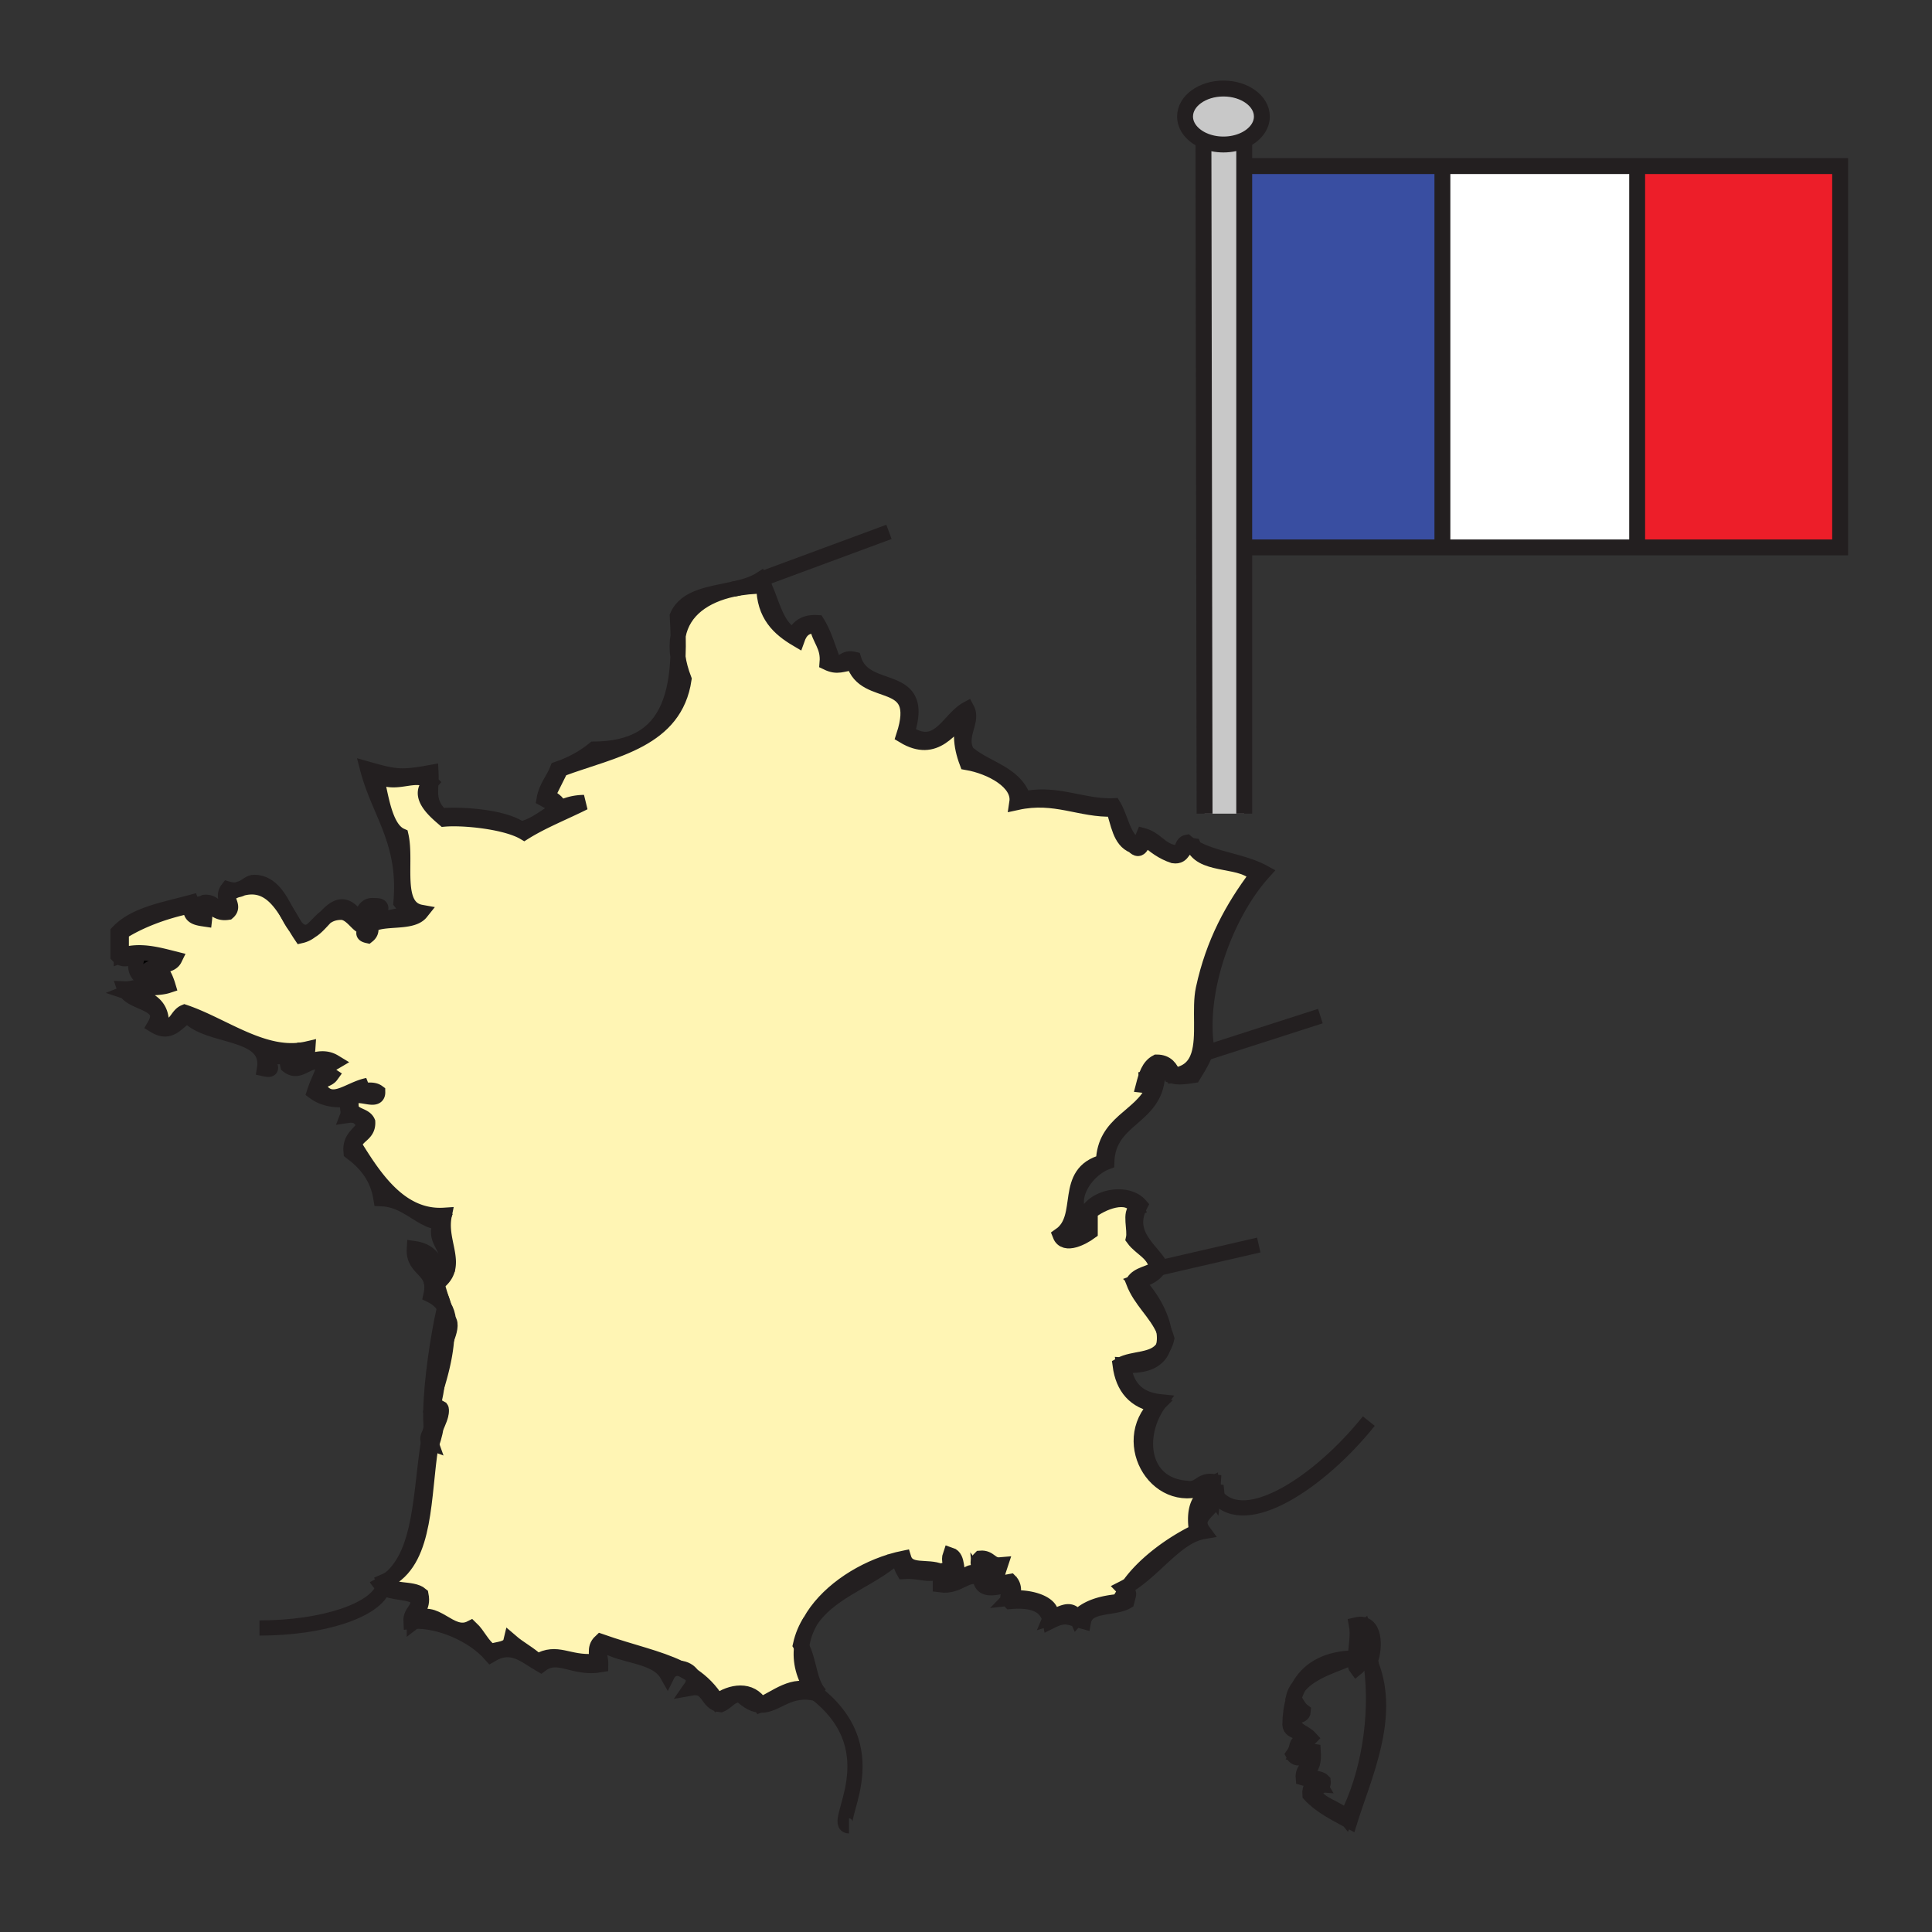 <svg xmlns="http://www.w3.org/2000/svg" width="850.89" height="850.89" viewBox="0 0 850.89 850.89" overflow="visible"><rect x="0" y="0" width="850.89" height="850.89" fill="#333333" stroke="none"/><path d="M81.29 445.79c8.55 2.89 17.25 7.9 26.11 11.72l-.03.07c-8.19-3.25-19.57-4.45-24.61-10.32-4.7 2.28-7.39 8.851-14.67 4.391 6.21-10.57-10.85-9.33-13.19-16.131 6.31.25 12.78-4.829 17.59-1.46-2.86-4.659-3.02-6.97-2.12-6.67.77.25 2.32 2.431 3.6 6.67-4.61 1.52-11.07.34-17.61 2.94 7.35 2.43 15.29 4.26 14.67 14.65 6.83 1.47 6.46-4.28 10.26-5.86z"/><path d="M116.48 470.72c1.18-7.25-3.11-10.739-9.11-13.14l.03-.07c7.81 3.37 15.74 5.82 23.79 5.11-2.87.71-6.69 4.07-11.77 2.24-5.34.91 3.95 7.4-2.94 5.86zM126.23 401.66c1.33 2.05 2.56 4.2 3.78 6.26-1.32-1.65-2.51-3.89-3.78-6.26zM196.75 580.91c.14 1.03.13 1.8.01 2.39-.04-.84-.11-1.66-.2-2.46.07.02.13.04.19.07zM169.49 696.97c2.58 4.54 12.1 2.12 15.92 5.42 1.22 6.091-2.79 6.92-2.93 11.63-.5.021-.99.051-1.48.101-.24-4.63 3.9-4.89 2.93-10.25-3.38-3.25-11.33-1.93-15.08-4.811.22-.64.35-1.279.39-1.93.09-.05.17-.1.25-.16zM356.79 714.15c-1.95 3.54-3.26 7.27-3.72 11.119-.16-.3-.33-.6-.51-.88.88-3.939 2.34-7.299 4.23-10.239zM603.3 731.72c.11-.22.22-.46.32-.729.14.779.25 1.56.35 2.35-.21-.541-.44-1.081-.67-1.621zM192.4 610.53c-.58 4.029-1.37 7.85-2.6 11.22h-.07c.27-13.8 3.11-32.55 5.93-45.45.16.53.3 1.021.43 1.48 0 .01 0 .02.01.029.2.98.35 1.99.46 3.03-.26-.08-.56-.14-.9-.149-.42 2.159-.74 4.409-1.01 6.71-.46 3.81-.76 7.76-1.08 11.699v.021c-1.96 5.24-4.2 11.88-1.74 13.189.19-.599.38-1.189.57-1.779zM189.8 570.42c2.66-11.939-7.98-10.58-7.33-20.52 5.98.859 9.4 4.279 10.26 10.27 1.93-.53 2.31-2.59 4.41-2.939l.26.02c-.31 3.21-1.88 6.14-6.13 8.78 1.96 2.87 3.38 6.01 4.29 9.439-1.28-2.09-3.19-3.8-5.76-5.05zM497.36 698.01c-.58.8-1.11 1.601-1.591 2.4-.279-.24-.6-.55-.979-.94.87-.44 1.73-.93 2.57-1.46zM189.76 636.79c-3.49 21.99-1.94 49.02-17.97 58.46 14-11.81 13.38-38.23 16.96-60.46.23.32.6.59 1.14.78-.2.95-.22 1.29-.13 1.22zM525.58 372.47c.12.3.26.59.4.86-.511-.29-1-.6-1.48-.92.32-.02.68 0 1.08.06zM597.43 715.6c8.53-1.979 8.15 10.36 6.19 15.391-.73-4.82-1.82-9.5-3.25-13.931-3.97 2.881.89 14.58-2.94 17.591-.68-.881-.72-2.681-.54-4.92.31-4.131 1.37-9.791.54-14.131zM392.75 687.59l-.69.21c.03-.02.06-.05.09-.069.21-.061.41-.111.6-.141zM462.53 714.12c-1.36-7.43-7.96-9.62-17.59-8.79-2.761-2.8.869-2.66 0-7.34-4.87.52-12.551 3.939-13.19-2.92 3.14 4.149 7.8 2.43 13.19 1.46 1.88 1.93 1.88 5.41 0 7.34 9.22-1 20.119 2.78 17.59 8.79 3.97-1.24 9.109-5.7 11.729 0 4.141-4.66 10.931-6.68 19.07-7.33.62-1.64 1.439-3.28 2.439-4.92 1.711 1.54 1.54.859.49 4.92-5.899 3.39-17.62.95-19.06 8.79-6.988-1.93-8.028-3.33-14.668 0zM161.94 406.2c-2.75 5.82-5.95-4.47-11.73-4.4-3.02.01-5.14.91-6.89 2.2 4.19-4.42 8.63-7.98 14.23.74 2.91-1.48 2.3-6.49 7.32-5.87 6.49-.23-.69 4.14 2.93 5.87 4.96-.42 8.43-2.34 14.67-1.47a35.759 35.759 0 0 1-5.87-5.86c1.39-15.84-2.22-26.67-6.44-36.89l.27-.11c1.45 3.52 3.39 6.43 6.17 7.66 2.64 11.54-3.21 31.56 8.81 33.73-3.47 4.35-12.83 2.82-19.07 4.4-1.87-3.67.74-4.59-1.47-5.87-10.06.73 2.5 7.4-2.93 11.73-4.39-.96 1.4-3.13 0-5.86zM478.66 542.57c-5.55-13.4 16.09-20.141 23.46-11.74-6.48 12.7 4.8 19.4 8.8 26.4a8.22 8.22 0 0 1-.6 1.26l-.86.2c-.88-6.94-6.979-8.65-10.27-13.19.909-3.97-1.86-11.63 1.47-13.19-3.65-7.89-16.021-2.409-20.53 1.46v8.801c-3.16 2.33-11.16 6.66-13.2 1.47 11.53-8.05.65-27.43 19.061-32.271.41-17.68 16.52-19.649 22-32.26-.24-1.71-2.67-1.229-4.391-1.46 1.11-4.26 2.311-8.43 5.86-10.27 4.38.01 6.16 2.64 7.33 5.87l-.08.25c-2.08-.61-3.54-2.061-5.79-4.65-4.99-1.09-2.42 5.41-5.86 5.87.23 1.72 2.671 1.229 4.4 1.47-2.89 16.16-21.45 16.67-22 35.18-8.65 3.211-17.16 15.051-11.72 23.461-1.25 4.14-5.05 5.72-7.34 8.81 2.07 2.089 7.12-.321 10.26-1.471z"/><path d="M573.97 753.72c-.16 2.771-4.84 1.011-4.399 4.391.6 4.3 5.02 4.76 7.34 7.33-2.2 2.199-4.391 4.409-5.87 7.34 4.14 1.21 3.79-2.061 7.33-1.46.3 4.199-.37 7.439-2.93 8.79.149 3.76 5.46 2.35 7.329 4.399.45 3.38-4.229 1.63-4.399 4.4 2.33 6.47 10.74 6.84 14.67 11.729 9.69-18.87 13.94-44.52 10.93-67.3 8.99 23.141-3.319 49-9.47 68.76-6.34-3.43-12.9-6.649-17.59-11.729-.271-3.2 1.2-4.66 4.39-4.4-1.24-2.18-4.72-2.12-7.33-2.92-.38-4.3 3.32-4.51 2.94-8.81-.16-2.83-5.47 2.279-7.34-1.46 2.76-3.9.27-4.95 4.399-5.86 1.11-5.51-5.6-3.2-5.859-7.34.05-3.93.54-7.83 1.659-11.44 1.37 1.91 2.32 4.21 4.2 5.58zM516.79 473.65c6.44-.82 9.57-4.23 11.08-8.891l2.95-.95c-1.36 3.66-3.34 6.7-5.24 9.841-4.34.67-6.89.84-8.87.26v-.01l.08-.25zM161.94 338.75c12 3.4 14.75 3.88 27.86 1.46.08 1.58.05 3.02-.01 4.39-6.89-6.13-16.65 3.37-24.92-4.39 1.71 3.24 2.6 13 5.56 20.2l-.27.11c-2.93-7.07-6.15-13.84-8.22-21.77zM349.63 280.1c1.7-3.67 4.54-6.21 10.26-5.87 3.21 5.11 4.92 11.71 7.33 17.6 4.49 1.06 4.32-2.53 8.8-1.47 4.98 16.46 32.22 4.93 23.46 32.26 13.68 9.43 18.14-5.76 26.4-10.27 2.88 5.36-4.05 11.68 0 19.07 7.97 7.18 21.33 8.98 24.92 20.52 14.311-3.31 26.15 3.5 39.59 2.94 3.471 5.82 4.21 14.38 10.271 17.59 1.37-1.07 2.22-2.66 2.939-4.4 5.381 1.47 7.46 6.22 13.19 7.34 4.7 1.28 3.03-3.81 5.86-4.4.59.5 1.199.96 1.85 1.4-3.91.15-2.92 5.2-7.71 4.46-4.771-1.58-8.38-4.33-11.73-7.32-2.59 1.29-2.42 6.5-5.869 2.92-6-2.3-6.601-10.02-8.801-16.13-14.59.55-25.56-6.64-42.52-2.92 1.36-8.97-11.4-15.77-21.99-17.61-2.83-7.53-3.49-14.81 0-21.98-7.26 6.53-13.76 18.75-27.86 10.25 9.12-27.92-17.28-15.44-22-32.25-5.28.52-7.06 2.24-11.72 0 .64-7.5-3.51-10.19-4.41-16.13-5.38-.49-7.52 2.25-8.8 5.87-8-4.72-14.62-10.8-14.65-23.46-4.71.02-9.3.46-13.59 1.38 4.5-.98 8.79-2.17 12.11-4.32 5.03 8.17 5.88 20.52 14.67 24.93z"/><path d="M538.83 63.64c3.37 0 6.51-.72 9.15-1.96v296.67h-17.46l-.5-296.51c2.57 1.14 5.58 1.8 8.81 1.8z" fill="#c8c8c8"/><path d="M512.26 593.45c-1.64 5.18-6.84 8.56-17.47 7.77 1.11 9.641 6.38 15.12 16.13 16.13-10.66 14.091-8.85 36.601 11.73 38.131 5.84.939 5.899-3.891 11.729-2.94-.12 2.08-.24 4.16 1.47 4.4.08.71.051 1.38-.06 2-1.12-1.351-2.08-2.99-2.87-4.931-22.53 11.49-40.729-18.59-23.46-35.2-9.58-1.659-14.83-7.64-16.13-17.59 5.841-3.35 14.891-1.55 18.931-7.77zM509.46 558.69l.86-.2c-1.92 3.319-5.84 4.649-9.66 6.08 5.67 5.649 10.609 13.979 11.88 21.279-3.55-8-10.16-12.92-13.35-21.279 2.01-3.38 7.11-3.65 10.27-5.88zM594.5 730.25c-4.45 2.42-16.86 5.44-22.44 12.48 3.78-6.78 10.71-11.71 22.44-12.48zM60.76 420.87c-3.42.44-6.06 2.87-8.79 0V410.6c7.33-7.82 20.34-9.97 32.25-13.19.77 2.16 2.17 3.69 2.94 5.86 2.71-.22.9-4.97 2.93-5.86 4.29-.39 4.5 3.31 8.8 2.92 2.98-2.05-1.45-5.05 1.46-8.8 1.61.48 2.93.56 4.04.38-.82.3-1.68.67-2.56 1.1-3.49 2.99 2 5.79-1.48 8.79-4.61.71-5.73-2.09-8.79-2.93-2 .46-1.22 3.67-1.47 5.87-3.41-.51-6.87-.95-5.87-5.87-12.87 2.59-23.68 7.15-30.79 11.73v10.27c7.95-2.77 16.11-.39 23.46 1.46-1.1 2.25-4.05 2.67-6.88 3.2-3.34.63-6.53 1.42-6.31 5.6-4.13-1.83-4.85-6.01-2.94-10.26zM398.02 686.26c2.01 6.57 10.39 3.271 16.16 5.78l-.04.09c-6.38 2.01-8.17-.439-16.12 0-1.22-2.04-1.17-5.36-5.27-4.54 1.76-.52 3.52-.97 5.27-1.33zM134.08 410.6c1 .12 1.97-.17 2.93-.71-1.23.97-2.63 1.76-4.4 2.17-.87-1.29-1.72-2.68-2.58-4.11 1.2 1.47 2.5 2.46 4.05 2.65zM194.2 359.28l-.1.11c-4.29-3.77-10.14-9.82-4.32-14.77-.24 5.4-.84 9.42 4.42 14.66z"/><path d="M431.75 695.07c-6.13-3.061-9.13 4.09-17.61 2.92v-5.86l.04-.09c1.8.79 3.34 2.12 4.36 4.49 4.48-2.721-1.69-6.96 0-11.73 3.69 1.2 2.05 7.73 4.4 10.271 3.06-.84 4.74-4.19 7.33-1.471 3.221-3.05-1.279-4.739 1.48-7.34 4.29-.38 4.49 3.32 8.79 2.94-2.76 8.16.38 3.819-5.87 5.87.2-.07 8.49-5.41-1.46-7.34-2.83.15 2.28 5.46-1.46 7.34zM196.68 589.72c-.44 6.181-1.9 13.08-4.28 20.811.52-3.67.85-7.53 1.17-11.41v-.021c1.06-2.81 2.03-5.22 2.14-6.18.38-1.1.71-2.16.97-3.2zM358.42 744.92c.44.33.86.66 1.28.99-12.33-3.09-17.65 5.35-24.74 5.09v-.22c6.53-2.61 14.69-10.27 23.46-5.86zM298.31 271.3c3.63-8.46 14.55-9.64 24.48-11.8-12.31 2.65-22.01 9.18-24.12 20.48-.06-2.82-.18-5.72-.36-8.68zM169.24 697.13c-.04.65-.17 1.29-.39 1.93-.4-.3-.75-.659-1.05-1.069.5-.271.98-.561 1.44-.861zM112.08 388.6c7.35.18 10.97 7.04 14.15 13.06-4.51-7.04-10.01-12.95-19.56-10.48 2.04-1.01 3.4-2.62 5.41-2.58zM189.44 630.87c.12-.601.24-1.2.36-1.79 1.72-1.07.62.12-.36 1.79zM131.21 462.61c.41-.11.8-.15 1.16-.12-.38.05-.77.09-1.16.12zM512.26 593.45c.721-2.25.76-4.84.29-7.58.5 1.14.94 2.34 1.3 3.62-.36 1.6-.9 2.9-1.59 3.96zM315.9 749.32c6.02-4.41 14.85-5.84 19.06 1.46v.22c-2.56-.09-5.35-1.31-8.79-4.62-4.47-.05-5.7 3.101-8.8 4.4-6.26-.58-4.82-8.86-13.2-7.32 1.54-2.2 1.49-4.17.6-5.69 4.33 2.87 8.07 6.52 11.13 11.55zM169.27 696.53c.89-.38 1.72-.811 2.52-1.28-.72.62-1.49 1.19-2.3 1.72-.08-.14-.15-.29-.22-.44zM195.53 592.37c-.79-2.48-.99-3.97-.88-4.97.21-2.08 1.75-2 2.11-4.101.11 2.04.09 4.17-.08 6.391v.03c-.41 1-.82 1.92-1.15 2.65zM261.65 329.95c8.37-.07 14.97-1.62 20.12-4.41l.04.07c-10.33 5.66-23.2 8.78-34.82 13.14-1.93 3.94-3.94 7.79-5.86 11.73 3.92 2.36 5.09 3.79 4.01 3.79-.76 0-2.65-.71-5.49-2.33.92-5.44 4.12-8.58 5.87-13.19 6.19-2.12 11.55-5.07 16.13-8.8z"/><path d="M353.07 725.27c3.44 6.36 3.29 16.311 8.29 21.11-.57-.18-1.12-.34-1.66-.47-.42-.33-.84-.66-1.28-.99-4.63-6.6-6.14-13.28-5.35-19.65zM104.39 391.91c.79-.3 1.54-.54 2.27-.73-.67.34-1.41.61-2.27.73z"/><path d="M84.22 398.87c-1 4.92 2.46 5.36 5.87 5.87.25-2.2-.53-5.41 1.47-5.87 3.06.84 4.18 3.64 8.79 2.93 3.48-3-2.01-5.8 1.48-8.79.88-.43 1.74-.8 2.56-1.1.86-.12 1.6-.39 2.27-.73h.01c9.55-2.47 15.05 3.44 19.56 10.48 1.27 2.37 2.46 4.61 3.78 6.26.01.01.02.02.02.03.86 1.43 1.71 2.82 2.58 4.11 1.77-.41 3.17-1.2 4.4-2.17 2.12-1.2 4.18-3.66 6.31-5.89 1.75-1.29 3.87-2.19 6.89-2.2 5.78-.07 8.98 10.22 11.73 4.4 1.4 2.73-4.39 4.9 0 5.86 5.43-4.33-7.13-11 2.93-11.73 2.21 1.28-.4 2.2 1.47 5.87 6.24-1.58 15.6-.05 19.07-4.4-12.02-2.17-6.17-22.19-8.81-33.73-2.78-1.23-4.72-4.14-6.17-7.66-2.96-7.2-3.85-16.96-5.56-20.2 8.27 7.76 18.03-1.74 24.92 4.39 0 0 0 .01-.01.02-5.82 4.95.03 11 4.32 14.77.56.49 1.09.94 1.56 1.35 8.6-.74 27.2 1.14 35.2 5.87 8.11-5.08 17.6-8.78 26.39-13.19-4.48.06-7.91 1.16-10.92 2.69l-1.19-1.84c1.08 0-.09-1.43-4.01-3.79 1.92-3.94 3.93-7.79 5.86-11.73 11.62-4.36 24.49-7.48 34.82-13.14 9.89-5.41 17.46-13.12 19.43-26.45-1.35-3.53-2.22-6.8-2.65-9.83.13-3 .15-6.12.08-9.35 2.11-11.3 11.81-17.83 24.12-20.48.02 0 .04-.01.06-.01 4.29-.92 8.88-1.36 13.59-1.38.03 12.66 6.65 18.74 14.65 23.46 1.28-3.62 3.42-6.36 8.8-5.87.9 5.94 5.05 8.63 4.41 16.13 4.66 2.24 6.44.52 11.72 0 4.72 16.81 31.12 4.33 22 32.25 14.1 8.5 20.6-3.72 27.86-10.25-3.49 7.17-2.83 14.45 0 21.98 10.59 1.84 23.351 8.64 21.99 17.61 16.96-3.72 27.93 3.47 42.52 2.92 2.2 6.11 2.801 13.83 8.801 16.13 3.449 3.58 3.279-1.63 5.869-2.92 3.351 2.99 6.96 5.74 11.73 7.32 4.79.74 3.8-4.31 7.71-4.46.48.32.97.63 1.48.92l.01.01c4.7 8.58 21.8 4.73 27.46 12.33-10.561 14.04-19.09 29.49-23.47 49.85-1.87 8.7.569 20.95-2.11 29.24-1.51 4.66-4.64 8.07-11.08 8.891-1.17-3.23-2.95-5.86-7.33-5.87-3.55 1.84-4.75 6.01-5.86 10.27 1.721.23 4.15-.25 4.391 1.46-5.48 12.61-21.59 14.58-22 32.26-18.41 4.841-7.53 24.221-19.061 32.271 2.04 5.19 10.04.86 13.2-1.47v-8.801c4.51-3.869 16.88-9.35 20.53-1.46-3.33 1.561-.561 9.221-1.47 13.19 3.29 4.54 9.39 6.25 10.27 13.19-3.16 2.229-8.26 2.5-10.27 5.88 3.189 8.359 9.8 13.279 13.35 21.279 0 .011 0 .021.01.021.47 2.74.431 5.33-.29 7.58-4.04 6.22-13.09 4.42-18.93 7.77 1.3 9.95 6.55 15.931 16.13 17.59-17.27 16.61.93 46.69 23.46 35.2-.06 1.8.53 2.94 1.2 4-1.58-.76-9.58 1.49-7.07 16.521-11.22 5.41-23.069 14.189-29.689 23.479a31.18 31.18 0 0 1-2.57 1.46c.38.391.7.7.979.94-1 1.64-1.819 3.28-2.439 4.92-8.14.65-14.93 2.67-19.07 7.33-2.62-5.7-7.76-1.24-11.729 0 2.529-6.01-8.37-9.79-17.59-8.79 1.88-1.93 1.88-5.41 0-7.34-5.391.97-10.051 2.689-13.19-1.46 3.74-1.88-1.37-7.19 1.46-7.34 9.95 1.93 1.66 7.27 1.46 7.34 6.25-2.051 3.11 2.29 5.87-5.87-4.3.38-4.5-3.32-8.79-2.94-2.76 2.601 1.74 4.29-1.48 7.34-2.59-2.72-4.27.631-7.33 1.471-2.35-2.54-.71-9.07-4.4-10.271-1.69 4.771 4.48 9.01 0 11.73-1.02-2.37-2.56-3.7-4.36-4.49-5.77-2.51-14.15.79-16.16-5.78-1.75.36-3.51.811-5.27 1.33-.19.03-.39.08-.6.141-.03.02-.06.05-.09.069-14.53 4.5-28.6 14.3-35.23 26.28-.02.02-.03.05-.04.07-1.89 2.939-3.35 6.3-4.23 10.239.18.28.35.58.51.88-.79 6.37.72 13.051 5.35 19.65-8.77-4.41-16.93 3.25-23.46 5.86-4.21-7.3-13.04-5.87-19.06-1.46-3.06-5.03-6.8-8.681-11.13-11.551-1.03-1.76-3.21-2.89-5.39-3.05-9.54-4.649-21.34-7.06-34.8-11.8-3.58 3.32-.52 6.45-2.93 8.8-11.69.83-16.14-5.08-24.93 0-3.5-3.33-8.06-5.63-11.73-8.8-.85 3.55-5.54 3.26-8.8 4.41-3.8-2.55-5.52-7.19-8.8-10.271-9.27 4.761-16.02-10.649-24.81-3.04h-.1c.14-4.71 4.15-5.539 2.93-11.63-3.82-3.3-13.34-.88-15.92-5.42.81-.529 1.58-1.1 2.3-1.72 16.03-9.44 14.48-36.47 17.97-58.46.31-.24 2.13-6.13 2.1-7.69 1.23-2.859 2.55-5.8 2.39-7.1.18-.79.2-1.39-.05-1.72-3.95-2.61-2.83 6.46-4.4 1.47 1.23-3.37 2.02-7.19 2.6-11.22 2.38-7.73 3.84-14.63 4.28-20.811v-.02c1.21-3.021 2.3-6.78.79-8.32-.21-2.21-.84-4.189-1.91-5.91-.91-3.43-2.33-6.569-4.29-9.439 4.25-2.641 5.82-5.57 6.13-8.78.63-6.25-3.48-13.59-1.74-22.02-6.19.399-11.58-1.171-16.34-3.94-10.09-5.9-17.31-17.25-23.25-26.84.81-4.58 6.13-4.641 5.87-10.271-1.44-3.449-7.34-2.43-7.33-7.33-.8-9.39 11.84.33 11.73-5.859-3.61-2.66-12.58 2.06-4.4-2.94-8.69 1.681-16.36 10.51-22 0 .92-2.5 4.43-2.41 5.87-4.399-4.58-3.011-1.6-4.061 1.47-5.87-7.27-4.42-14.36 2.93-19.07 0 4.78.38 7.06-1.73 7.34-5.86-1.06.25-2.12.44-3.18.57a3.4 3.4 0 0 0-1.16.12s-.01.01-.02.01c-8.05.71-15.98-1.74-23.79-5.11-8.86-3.819-17.56-8.83-26.11-11.72-3.8 1.58-3.43 7.33-10.26 5.86.62-10.391-7.32-12.221-14.67-14.65 6.54-2.6 13-1.42 17.61-2.94-1.28-4.239-2.83-6.42-3.6-6.67l-.36-1.86c2.83-.53 5.78-.95 6.88-3.2-7.35-1.85-15.51-4.23-23.46-1.46v-10.27c7.108-4.579 17.918-9.139 30.788-11.729z" fill="#fff5b4"/><path d="M299.38 734.72c2.18.16 4.36 1.29 5.39 3.05-1.71-1.13-3.5-2.14-5.39-3.05zM194.25 622c.16 1.3-1.16 4.24-2.39 7.1-.01-.319-.09-.46-.28-.34 1.08-2.46 2.28-5.04 2.67-6.76z"/><path d="M189.8 621.75c1.57 4.99.45-4.08 4.4-1.47.25.33.23.93.05 1.72-.01-.09-.02-.18-.05-.25-3.02.41-2.93 3.92-4.4 5.87-.09-1.82-.11-3.79-.07-5.87h.07zM301.24 299.16c-1.97 13.33-9.54 21.04-19.43 26.45l-.04-.07c11.84-6.43 16.08-19.42 16.82-36.21.43 3.03 1.3 6.3 2.65 9.83zM216.19 728.79c-8.03-9.14-22.82-15.14-33.61-14.771 8.79-7.609 15.54 7.801 24.81 3.04 3.28 3.08 5 7.721 8.8 10.271 3.26-1.15 7.95-.86 8.8-4.41 3.67 3.17 8.23 5.47 11.73 8.8 8.79-5.08 13.24.83 24.93 0 2.41-2.35-.65-5.479 2.93-8.8 13.46 4.74 25.26 7.15 34.8 11.8-2.2-.149-4.4.681-5.47 2.86-4.93-8.76-19.51-7.86-27.86-13.19-4.11 2.54-1.38 3.841-1.47 8.801-12.13 2.1-18.64-5.841-26.39 0-7.07-4.071-12.69-9.941-22-4.401zM182.58 714.02c-.04.03-.07.07-.11.101 0-.03 0-.07.01-.101h.1zM194.2 359.28c8.86-.78 27.7.46 35.19 5.87 6.99-1.67 11.2-6.13 16.94-9.04 3.01-1.53 6.44-2.63 10.92-2.69-8.79 4.41-18.28 8.11-26.39 13.19-8-4.73-26.6-6.61-35.2-5.87-.47-.41-1-.86-1.56-1.35l.1-.11zM392.06 687.8c-11.5 9-27.19 13.82-35.23 26.28 6.63-11.98 20.7-21.78 35.23-26.28zM572.06 742.73c-.96 1.699-1.71 3.51-2.29 5.409-.06-.1-.13-.189-.199-.29.419-1.909 1.299-3.609 2.489-5.119zM497.36 698.01c6.62-9.29 18.47-18.069 29.689-23.479-2.51-15.03 5.49-17.28 7.07-16.521.09.13.17.26.26.391.021-.16-.07-.29-.26-.391-.67-1.06-1.26-2.2-1.2-4 .79 1.94 1.75 3.58 2.87 4.931-1.17 6.21-10.98 8.59-5.81 15.59C518.4 676.51 508.96 690.8 497.36 698.01zM189.8 344.61c-.01.01-.01.01-.02.01.01-.01.01-.02.01-.02l.01.01zM191.08 629.92c.05-.28.12-.56.19-.84.12-.16.23-.271.31-.32-.18.39-.35.78-.5 1.16zM137.01 409.89c2.28-1.79 3.96-4.18 6.31-5.89-2.13 2.23-4.19 4.69-6.31 5.89zM153.65 484.08c.35-.05.67-.11.96-.17-.41-.03-.72.03-.96.17zm-10.77-16.3c-7.71-2.05-10.71 5.819-16.13 1.47-1.43-5.82 8.19-.6 7.33-5.87-.52-.58-1.09-.84-1.71-.89 1.06-.13 2.12-.32 3.18-.57-.28 4.13-2.56 6.24-7.34 5.86 4.71 2.93 11.8-4.42 19.07 0-3.07 1.81-6.05 2.859-1.47 5.87-1.44 1.989-4.95 1.899-5.87 4.399 5.64 10.51 13.31 1.681 22 0-8.18 5 .79.28 4.4 2.94.11 6.189-12.53-3.53-11.73 5.859-.01 4.9 5.89 3.881 7.33 7.33.26 5.63-5.06 5.69-5.87 10.271 5.94 9.59 13.16 20.939 23.25 26.84l-.08.15c-3.28-1.851-6.96-3.391-11.44-3.54-1.54-9.69-6.77-15.7-13.19-20.53-.65-6.51 3.97-7.75 5.86-11.73-1.33-2.56-2.72-5.09-7.33-4.399.71-1.851-1.11-6.21.5-7.16-3.65.57-10.22.59-15.16-3.09 2.12-6.48 3.79-7.73 4.4-13.21zM189.44 630.87c-.25 1.29-.47 2.6-.69 3.92-.76-1.04-.07-2.62.69-3.92zM190.59 632.16c-.58 1.52-.92 2.78-.7 3.41-.81-.59.02-2.94 1.19-5.65-.18.74-.35 1.48-.49 2.24zM195.71 592.92c-1.32 1.85-.97 1.18-.18-.55.06.18.12.36.18.55zM194.2 538.17c-5.14.22-9.5-3.68-14.96-6.729l.08-.15c4.76 2.77 10.15 4.34 16.34 3.94-1.74 8.43 2.37 15.77 1.74 22.02l-.26-.02c.62-9.191-6.66-10.601-2.94-19.061zM196.09 577.78c-.14-.79-.32-1.561-.53-2.311 1.07 1.721 1.7 3.7 1.91 5.91-.19-.2-.43-.36-.72-.47-.11-.84-.32-1.86-.65-3.101-.01-.008-.01-.018-.01-.028zM298.67 279.98c.07 3.23.05 6.35-.08 9.35-.5-3.43-.45-6.54.08-9.35z"/><path d="M191.86 629.1c.03 1.561-1.79 7.45-2.1 7.69.24-1.57.51-3.12.83-4.63.35-.95.8-2 1.27-3.06zM553.45 385.67c-5.66-7.6-22.76-3.75-27.46-12.33 8.71 5.04 21.5 6 30.39 10.86-16.399 18.19-28.95 51.96-24.92 77.72-.19.65-.4 1.28-.64 1.89l-2.95.95c2.68-8.29.24-20.54 2.11-29.24 4.38-20.36 12.91-35.81 23.47-49.85z"/><path fill="#ed1e29" d="M810.43 73.14v167.95h-89.39V73.14z"/><path fill="#fff" d="M721.04 241.09h-85.78V73.14h85.78V240.13z"/><path fill="#394ea1" d="M635.26 241.09h-84.65l-1.54-167.95h86.19v167.87z"/><path d="M530.02 61.84c-4.85-2.17-8.1-6.07-8.1-10.53 0-6.81 7.57-12.32 16.91-12.32s16.92 5.51 16.92 12.32c0 4.35-3.1 8.18-7.77 10.37-2.641 1.24-5.78 1.96-9.15 1.96-3.23 0-6.24-.66-8.81-1.8z" fill="#c8c8c8"/><g fill="none" stroke="#231f20"><path stroke-width="7" d="M549.07 73.14h261.36v167.95H550.61M530.02 61.84c-4.85-2.17-8.1-6.07-8.1-10.53 0-6.81 7.57-12.32 16.91-12.32s16.92 5.51 16.92 12.32c0 4.35-3.1 8.18-7.77 10.37-2.641 1.24-5.78 1.96-9.15 1.96-3.23 0-6.24-.66-8.81-1.8z"/><path stroke-width="7" d="M530.02 61.5v.34l.5 296.51M547.98 60.88v297.47M635.26 74.76v166.25M721.04 75.65v164.48"/><path d="M130.03 407.95c1.2 1.47 2.5 2.46 4.05 2.65 1 .12 1.97-.17 2.93-.71 2.12-1.2 4.18-3.66 6.31-5.89 4.19-4.42 8.63-7.98 14.23.74 2.91-1.48 2.3-6.49 7.32-5.87 6.49-.23-.69 4.14 2.93 5.87 4.96-.42 8.43-2.34 14.67-1.47a35.759 35.759 0 0 1-5.87-5.86c1.39-15.84-2.22-26.67-6.44-36.89-2.93-7.07-6.15-13.84-8.22-21.77 12 3.4 14.75 3.88 27.86 1.46.08 1.58.05 3.02-.01 4.39 0 0 0 .01-.01.02-.24 5.4-.84 9.42 4.42 14.66 8.86-.78 27.7.46 35.19 5.87 6.99-1.67 11.2-6.13 16.94-9.04 3.01-1.53 6.44-2.63 10.92-2.69-8.79 4.41-18.28 8.11-26.39 13.19-8-4.73-26.6-6.61-35.2-5.87-.47-.41-1-.86-1.56-1.35-4.29-3.77-10.14-9.82-4.32-14.77.01 0 .01 0 .02-.01l-.01-.01c-6.89-6.13-16.65 3.37-24.92-4.39 1.71 3.24 2.6 13 5.56 20.2 1.45 3.52 3.39 6.43 6.17 7.66 2.64 11.54-3.21 31.56 8.81 33.73-3.47 4.35-12.83 2.82-19.07 4.4-1.87-3.67.74-4.59-1.47-5.87-10.06.73 2.5 7.4-2.93 11.73-4.39-.96 1.4-3.13 0-5.86-2.75 5.82-5.95-4.47-11.73-4.4-3.02.01-5.14.91-6.89 2.2-2.35 1.71-4.03 4.1-6.31 5.89-1.23.97-2.63 1.76-4.4 2.17-.87-1.29-1.72-2.68-2.6-4.14.01.01.02.02 0 0-1.22-2.06-2.45-4.21-3.78-6.26-4.51-7.04-10.01-12.95-19.57-10.48.01 0 .01 0 0 0-.73.19-1.48.43-2.27.73-.82.3-1.68.67-2.56 1.1-3.49 2.99 2 5.79-1.48 8.79-4.61.71-5.73-2.09-8.79-2.93-2 .46-1.22 3.67-1.47 5.87-3.41-.51-6.87-.95-5.87-5.87-12.87 2.59-23.68 7.15-30.79 11.73v10.27c7.95-2.77 16.11-.39 23.46 1.46-1.1 2.25-4.05 2.67-6.88 3.2-3.34.63-6.53 1.42-6.31 5.6-4.13-1.83-4.85-6.01-2.94-10.26-3.42.44-6.06 2.87-8.79 0V410.6c7.33-7.82 20.34-9.97 32.25-13.19.77 2.16 2.17 3.69 2.94 5.86 2.71-.22.9-4.97 2.93-5.86 4.29-.39 4.5 3.31 8.8 2.92 2.98-2.05-1.45-5.05 1.46-8.8 1.61.48 2.93.56 4.04.38.86-.12 1.6-.39 2.27-.73" stroke-width="6.688"/><path d="M106.67 391.18c2.04-1.01 3.4-2.62 5.41-2.58 7.35.18 10.97 7.04 14.15 13.06 1.27 2.37 2.46 4.61 3.78 6.26M196.68 589.69c.78-3.03 1.05-5.82.79-8.311-.21-2.21-.84-4.189-1.91-5.91-1.28-2.09-3.19-3.8-5.76-5.05 2.66-11.939-7.98-10.58-7.33-20.52 5.98.859 9.4 4.279 10.26 10.27 1.93-.53 2.31-2.59 4.41-2.939.62-9.19-6.66-10.601-2.94-19.061-5.14.22-9.5-3.68-14.96-6.729-3.28-1.851-6.96-3.391-11.44-3.54-1.54-9.69-6.77-15.7-13.19-20.53-.65-6.51 3.97-7.75 5.86-11.73-1.33-2.56-2.72-5.09-7.33-4.399.71-1.851-1.11-6.21.5-7.16" stroke-width="6.688"/><path d="M196.1 577.81c.33 1.24.54 2.261.65 3.101.14 1.03.13 1.8.01 2.39-.36 2.101-1.9 2.021-2.11 4.101-.11 1 .09 2.489.88 4.97.06.18.12.36.18.55.38-1.1.71-2.16.97-3.2" stroke-width="6.688"/><path d="M189.44 630.87c-.76 1.3-1.45 2.88-.69 3.92.23.32.6.59 1.14.78-.22-.63.12-1.891.7-3.41.35-.95.8-2 1.27-3.061 1.23-2.859 2.55-5.8 2.39-7.1-.01-.09-.02-.18-.05-.25-3.02.41-2.93 3.92-4.4 5.87-.09-1.82-.11-3.79-.07-5.87.27-13.8 3.11-32.55 5.93-45.45.16.53.3 1.021.43 1.48" stroke-width="6.688"/><path d="M189.44 630.87c.12-.601.24-1.2.36-1.79 1.72-1.07.62.12-.36 1.79zM356.79 714.15c-1.89 2.939-3.35 6.3-4.23 10.239.18.28.35.58.51.88 3.44 6.36 3.29 16.311 8.29 21.11-.57-.18-1.12-.34-1.66-.47-12.33-3.09-17.65 5.35-24.74 5.09-2.56-.09-5.35-1.31-8.79-4.62-4.47-.05-5.7 3.101-8.8 4.4-6.26-.58-4.82-8.86-13.2-7.32 1.54-2.2 1.49-4.17.6-5.69-1.03-1.76-3.21-2.89-5.39-3.05-2.2-.149-4.4.681-5.47 2.86-4.93-8.76-19.51-7.86-27.86-13.19-4.11 2.54-1.38 3.841-1.47 8.801-12.13 2.1-18.64-5.841-26.39 0-7.07-4.07-12.69-9.94-22-4.4-8.03-9.14-22.82-15.14-33.61-14.771h-.1c-.5.021-.99.051-1.48.101-.24-4.63 3.9-4.89 2.93-10.25-3.38-3.25-11.33-1.93-15.08-4.811-.4-.3-.75-.659-1.05-1.069.5-.271.98-.561 1.44-.86.09-.05.17-.1.25-.16.81-.529 1.58-1.1 2.3-1.72 14-11.81 13.38-38.23 16.96-60.46.22-1.32.44-2.63.69-3.92" stroke-width="6.688"/><path d="M193.57 599.12c-.32 3.88-.65 7.74-1.17 11.41-.58 4.029-1.37 7.85-2.6 11.22 1.57 4.99.45-4.08 4.4-1.47.25.33.23.93.05 1.72-.39 1.72-1.59 4.3-2.67 6.76-.18.391-.35.78-.5 1.16-1.17 2.71-2 5.061-1.19 5.65-.2.949-.22 1.29-.13 1.22.31-.24 2.13-6.13 2.1-7.69-.01-.319-.09-.46-.28-.34-.08.05-.19.16-.31.32-.07.28-.14.56-.19.84-.18.74-.35 1.48-.49 2.24-.32 1.51-.59 3.06-.83 4.63-3.49 21.99-1.94 49.02-17.97 58.46-.8.47-1.63.9-2.52 1.28.07.149.14.3.22.439 2.58 4.54 12.1 2.12 15.92 5.42 1.22 6.091-2.79 6.92-2.93 11.63-.01.03-.01.07-.01.101.04-.03.07-.07.11-.101 8.79-7.609 15.54 7.801 24.81 3.04 3.28 3.08 5 7.721 8.8 10.271 3.26-1.15 7.95-.86 8.8-4.41 3.67 3.17 8.23 5.47 11.73 8.8 8.79-5.08 13.24.83 24.93 0 2.41-2.35-.65-5.479 2.93-8.8 13.46 4.74 25.26 7.15 34.8 11.8 1.89.91 3.68 1.92 5.39 3.05 4.33 2.87 8.07 6.521 11.13 11.551 6.02-4.41 14.85-5.84 19.06 1.46 6.53-2.61 14.69-10.271 23.46-5.86-4.63-6.6-6.14-13.28-5.35-19.65.46-3.85 1.77-7.579 3.76-11.189-.02.02-.03.05 0 0 6.63-11.98 20.7-21.78 35.23-26.28l.69-.21c1.76-.52 3.52-.97 5.27-1.33 2.01 6.57 10.39 3.271 16.16 5.78 1.8.79 3.34 2.12 4.36 4.49 4.48-2.721-1.69-6.96 0-11.73 3.69 1.2 2.05 7.73 4.4 10.271 3.06-.84 4.74-4.19 7.33-1.471 3.221-3.05-1.279-4.739 1.48-7.34 4.29-.38 4.49 3.32 8.79 2.94-2.76 8.16.38 3.819-5.87 5.87.2-.07 8.49-5.41-1.46-7.34-2.83.149 2.28 5.46-1.46 7.34-6.13-3.061-9.13 4.09-17.61 2.92v-5.86c-6.38 2.01-8.17-.439-16.12 0-1.22-2.04-1.17-5.36-5.27-4.54-.19.03-.39.08-.6.141-.03.02-.06.05-.09.069-11.5 9-27.19 13.82-35.23 26.28M196.68 589.7c1.21-3.021 2.3-6.78.79-8.32-.19-.2-.43-.36-.72-.47-.06-.03-.12-.05-.19-.07-.26-.08-.56-.14-.9-.149-.42 2.159-.74 4.409-1.01 6.71-.46 3.81-.76 7.76-1.08 11.699" stroke-width="6.688"/><path d="M131.21 462.61a29.476 29.476 0 0 0 4.34-.69c-.28 4.13-2.56 6.24-7.34 5.86 4.71 2.93 11.8-4.42 19.07 0-3.07 1.81-6.05 2.859-1.47 5.87-1.44 1.989-4.95 1.899-5.87 4.399 5.64 10.51 13.31 1.681 22 0-8.18 5 .79.28 4.4 2.94.11 6.189-12.53-3.53-11.73 5.859-.01 4.9 5.89 3.881 7.33 7.33.26 5.63-5.06 5.69-5.87 10.271 5.94 9.59 13.16 20.939 23.25 26.84 4.76 2.77 10.15 4.34 16.34 3.94-1.74 8.43 2.37 15.77 1.74 22.02-.31 3.21-1.88 6.14-6.13 8.78 1.96 2.87 3.38 6.01 4.29 9.439.21.75.39 1.521.53 2.311 0 .01 0 .02.01.029.2.98.35 1.99.46 3.03.09.8.16 1.62.2 2.46.11 2.04.09 4.17-.08 6.4v.02c-.44 6.181-1.9 13.08-4.28 20.811-.19.59-.38 1.18-.57 1.779-2.46-1.31-.22-7.949 1.74-13.21 0 .011 0 .021 0 0 1.06-2.81 2.03-5.22 2.14-6.18-1.32 1.85-.97 1.18-.18-.55.33-.73.74-1.65 1.15-2.65" stroke-width="6.688"/><path d="M153.64 484.08c.01 0 .01 0 0 0-3.65.57-10.22.59-15.16-3.09 2.12-6.48 3.79-7.73 4.4-13.21-7.71-2.05-10.71 5.819-16.13 1.47-1.43-5.82 8.19-.6 7.33-5.87-.52-.58-1.09-.84-1.71-.89-.36-.03-.75.01-1.18.13.01 0 .02-.01 0 0-2.87.71-6.69 4.07-11.77 2.24-5.34.909 3.95 7.399-2.94 5.859 1.18-7.25-3.11-10.739-9.11-13.14-8.19-3.25-19.57-4.45-24.61-10.32-4.7 2.28-7.39 8.851-14.67 4.391 6.21-10.57-10.85-9.33-13.19-16.131 6.31.25 12.78-4.829 17.59-1.46-2.86-4.659-3.02-6.97-2.12-6.67.77.25 2.32 2.431 3.6 6.67-4.61 1.521-11.07.341-17.61 2.941 7.35 2.43 15.29 4.26 14.67 14.65 6.83 1.47 6.46-4.28 10.26-5.86 8.55 2.89 17.25 7.9 26.11 11.72 7.81 3.37 15.74 5.82 23.79 5.11M153.65 484.08c.24-.14.55-.2.96-.17-.29.06-.61.12-.96.17zM512.55 585.87c.47 2.74.431 5.33-.29 7.58-1.64 5.18-6.84 8.56-17.47 7.77 1.11 9.641 6.38 15.12 16.13 16.13-10.66 14.091-8.85 36.601 11.73 38.131 5.84.939 5.899-3.891 11.729-2.94-.12 2.08-.24 4.16 1.47 4.4.08.71.051 1.38-.06 2-1.17 6.21-10.98 8.59-5.81 15.59-11.58 1.979-21.021 16.27-32.62 23.479a31.18 31.18 0 0 1-2.57 1.46c.38.391.7.7.979.94 1.711 1.54 1.54.859.49 4.92-5.899 3.39-17.62.95-19.06 8.79-6.99-1.93-8.03-3.33-14.67 0-1.36-7.43-7.96-9.62-17.59-8.79-2.761-2.8.869-2.66 0-7.34-4.87.52-12.551 3.939-13.19-2.92 3.14 4.149 7.8 2.43 13.19 1.46 1.88 1.93 1.88 5.41 0 7.34 9.22-1 20.119 2.78 17.59 8.79 3.97-1.24 9.109-5.7 11.729 0 4.141-4.66 10.931-6.68 19.07-7.33.62-1.64 1.439-3.28 2.439-4.92a32.95 32.95 0 0 1 1.591-2.4c6.62-9.29 18.47-18.069 29.689-23.479-2.51-15.03 5.49-17.28 7.07-16.521M525.99 373.34c8.71 5.04 21.5 6 30.39 10.86-16.399 18.19-28.95 51.96-24.92 77.72-.19.65-.4 1.28-.64 1.89-1.36 3.66-3.34 6.7-5.24 9.841-4.34.67-6.89.84-8.87.26v-.01c-2.08-.61-3.54-2.061-5.79-4.65-4.99-1.09-2.42 5.41-5.86 5.87.23 1.72 2.671 1.229 4.4 1.47-2.89 16.16-21.45 16.67-22 35.18-8.65 3.211-17.16 15.051-11.72 23.461-1.25 4.14-5.05 5.72-7.34 8.81 2.069 2.09 7.119-.32 10.26-1.47-5.55-13.4 16.09-20.141 23.46-11.74-6.48 12.7 4.8 19.4 8.8 26.4a8.22 8.22 0 0 1-.6 1.26c-1.92 3.319-5.84 4.649-9.66 6.08 5.67 5.649 10.609 13.979 11.88 21.279M322.85 259.49c4.5-.98 8.79-2.17 12.11-4.32 5.03 8.17 5.88 20.52 14.67 24.93 1.7-3.67 4.54-6.21 10.26-5.87 3.21 5.11 4.92 11.71 7.33 17.6 4.49 1.06 4.32-2.53 8.8-1.47 4.98 16.46 32.22 4.93 23.46 32.26 13.68 9.43 18.14-5.76 26.4-10.27 2.88 5.36-4.05 11.68 0 19.07 7.97 7.18 21.33 8.98 24.92 20.52 14.311-3.31 26.15 3.5 39.59 2.94 3.471 5.82 4.21 14.38 10.271 17.59 1.37-1.07 2.22-2.66 2.939-4.4 5.381 1.47 7.46 6.22 13.19 7.34 4.7 1.28 3.03-3.81 5.86-4.4.59.5 1.199.96 1.85 1.4.48.32.97.63 1.48.92" stroke-width="6.688"/><path d="M534.12 658.01c-.67-1.06-1.26-2.2-1.2-4-22.53 11.49-40.729-18.59-23.46-35.2-9.58-1.659-14.83-7.64-16.13-17.59 5.84-3.35 14.89-1.55 18.93-7.77.69-1.061 1.23-2.36 1.59-3.96-.359-1.28-.8-2.48-1.31-3.641 0 .011 0 .021 0 0-3.55-8-10.16-12.92-13.35-21.279 2.01-3.38 7.109-3.65 10.27-5.88-.88-6.94-6.979-8.65-10.27-13.19.909-3.97-1.86-11.63 1.47-13.19-3.65-7.89-16.021-2.409-20.53 1.46v8.801c-3.16 2.33-11.16 6.66-13.2 1.47 11.53-8.05.65-27.43 19.061-32.271.41-17.68 16.52-19.649 22-32.26-.24-1.71-2.67-1.229-4.391-1.46 1.11-4.26 2.311-8.43 5.86-10.27 4.38.01 6.16 2.64 7.33 5.87 6.44-.82 9.57-4.23 11.08-8.891 2.68-8.29.24-20.54 2.11-29.24 4.38-20.359 12.909-35.81 23.47-49.85-5.66-7.6-22.76-3.75-27.47-12.34-.141-.27-.28-.56-.4-.86-.4-.06-.76-.08-1.08-.06-3.91.15-2.92 5.2-7.71 4.46-4.771-1.58-8.38-4.33-11.73-7.32-2.59 1.29-2.42 6.5-5.869 2.92-6-2.3-6.601-10.02-8.801-16.13-14.59.55-25.56-6.64-42.52-2.92 1.36-8.97-11.4-15.77-21.99-17.61-2.83-7.53-3.49-14.81 0-21.98-7.26 6.53-13.76 18.75-27.86 10.25 9.12-27.92-17.28-15.44-22-32.25-5.28.52-7.06 2.24-11.72 0 .64-7.5-3.51-10.19-4.41-16.13-5.38-.49-7.52 2.25-8.8 5.87-8-4.72-14.62-10.8-14.65-23.46-4.71.02-9.3.46-13.65 1.39.02 0 .04-.01 0 0-12.31 2.65-22.01 9.18-24.12 20.48-.53 2.81-.58 5.92-.08 9.35.43 3.03 1.3 6.3 2.65 9.83-1.97 13.33-9.54 21.04-19.43 26.45-10.33 5.66-23.2 8.78-34.82 13.14-1.93 3.94-3.94 7.79-5.86 11.73 3.92 2.36 5.09 3.79 4.01 3.79-.76 0-2.65-.71-5.49-2.33.92-5.44 4.12-8.58 5.87-13.19 6.19-2.12 11.55-5.07 16.13-8.8 8.37-.07 14.97-1.62 20.12-4.41 11.84-6.43 16.08-19.42 16.82-36.21.13-3 .15-6.12.08-9.35-.06-2.82-.18-5.72-.36-8.68 3.63-8.46 14.55-9.64 24.48-11.8M534.12 658.01c.189.101.28.23.26.391-.09-.131-.17-.261-.26-.391zM594.5 730.25c-4.45 2.42-16.86 5.44-22.44 12.48-1.189 1.51-2.069 3.21-2.489 5.119.069.101.14.19.199.29 1.37 1.91 2.32 4.21 4.2 5.58-.16 2.771-4.84 1.011-4.399 4.391.6 4.3 5.02 4.76 7.34 7.33-2.2 2.199-4.391 4.409-5.87 7.34 4.14 1.21 3.79-2.061 7.33-1.46.3 4.199-.37 7.439-2.93 8.79.149 3.76 5.46 2.35 7.329 4.399.45 3.38-4.229 1.63-4.399 4.4 2.33 6.47 10.74 6.84 14.67 11.729 9.69-18.87 13.94-44.52 10.93-67.3-.1-.79-.21-1.57-.35-2.35-.73-4.82-1.82-9.5-3.25-13.931-3.97 2.881.89 14.58-2.94 17.591-.68-.881-.72-2.681-.54-4.92.311-4.131 1.37-9.79.54-14.131 8.53-1.979 8.15 10.36 6.19 15.391-.101.27-.21.51-.32.729.23.54.46 1.08.67 1.62 8.99 23.141-3.319 49-9.47 68.76-6.34-3.43-12.9-6.649-17.59-11.729-.271-3.2 1.2-4.66 4.39-4.4-1.24-2.18-4.72-2.12-7.33-2.92-.38-4.3 3.32-4.51 2.94-8.81-.16-2.83-5.47 2.279-7.34-1.46 2.76-3.9.27-4.95 4.399-5.86 1.11-5.51-5.6-3.2-5.859-7.34.05-3.93.54-7.83 1.659-11.44.58-1.899 1.33-3.71 2.29-5.409 3.78-6.779 10.71-11.709 22.44-12.479zM169.27 696.53c0 .2-.01.399-.03.6-.04.65-.17 1.29-.39 1.93-3.34 10.11-26.48 17.94-54.57 17.94M358.42 744.92c.44.33.86.66 1.28.99 33.07 26.189 5.76 58.22 14.21 58.22" stroke-width="6.688"/><path d="M532.92 654.01c.79 1.94 1.75 3.58 2.87 4.931 12.78 15.52 45.65-6.311 67.06-33.061M527.24 464.96l.63-.2 2.95-.95 50.7-16.3M509.46 558.69l.86-.2 44.06-10.16M334.96 255.17l56.56-20.92" stroke-width="6.688"/></g><path fill="none" d="M.25.25h850.394v850.394H.25z"/></svg>